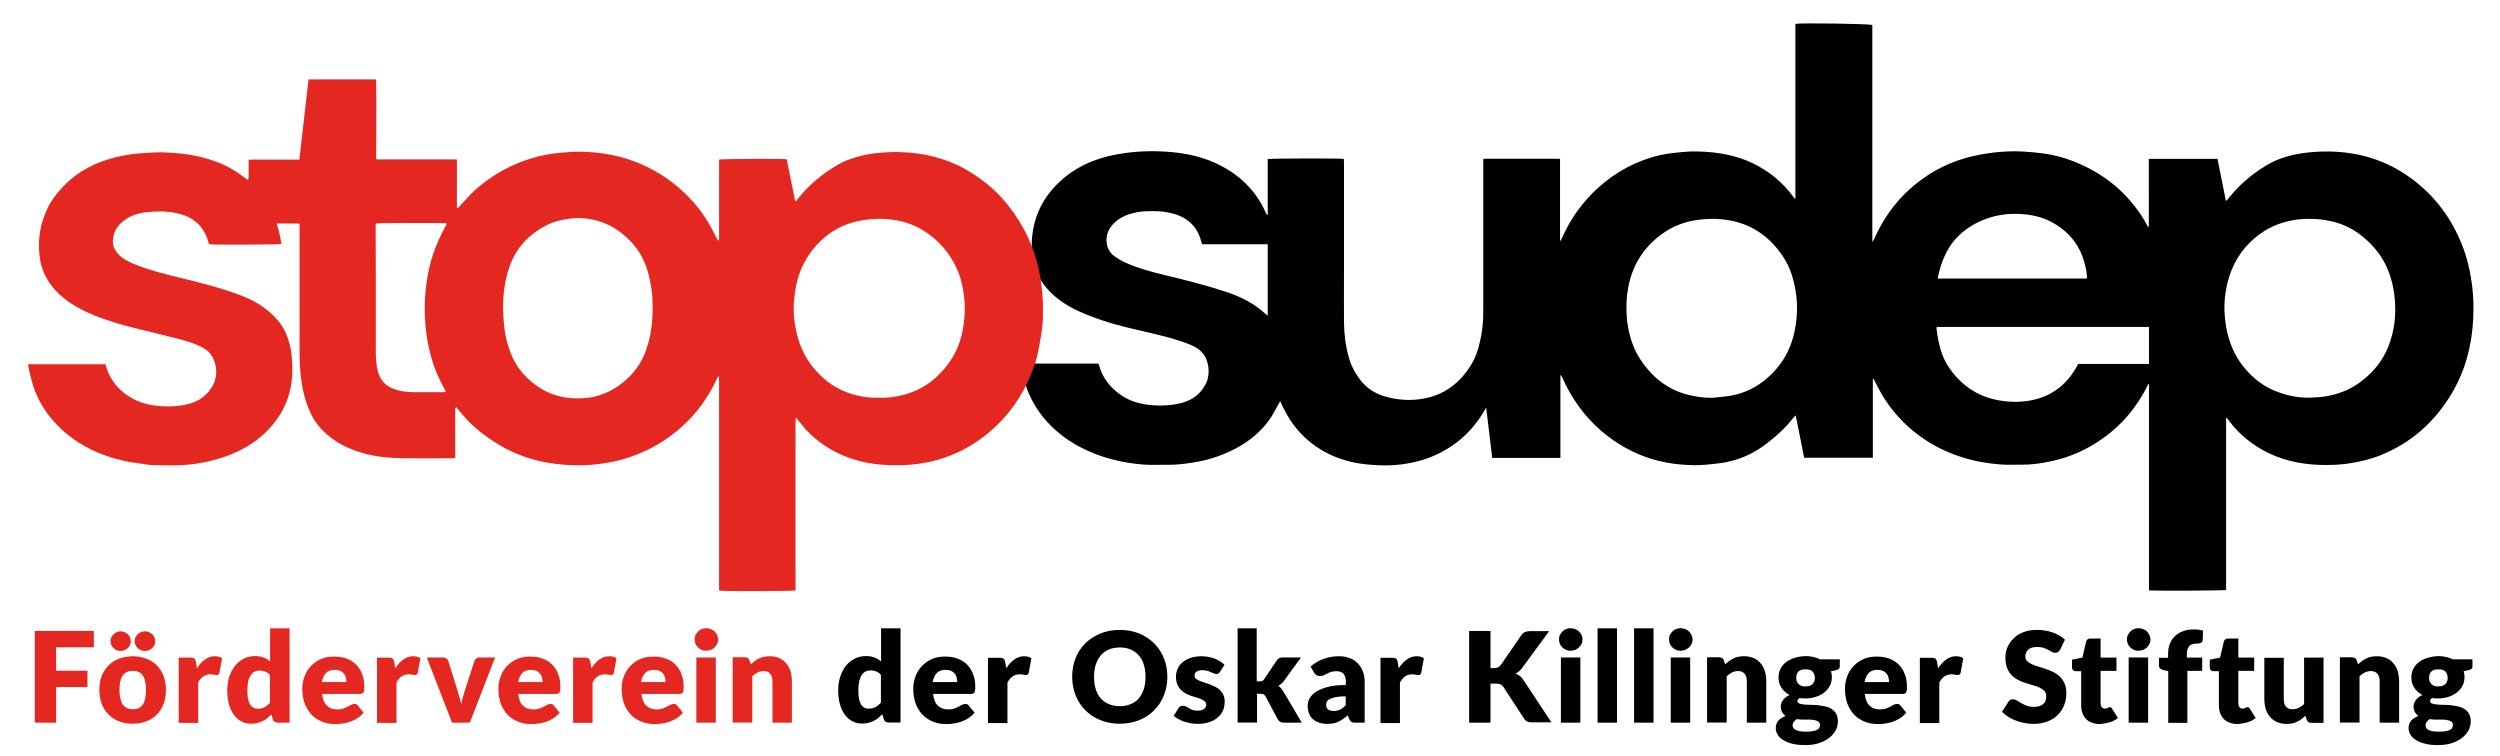 <?xml version="1.0" encoding="UTF-8"?> <svg xmlns="http://www.w3.org/2000/svg" xmlns:xlink="http://www.w3.org/1999/xlink" version="1.1" id="Ebene_1" x="0px" y="0px" viewBox="0 0 1452.2 439.2" style="enable-background:new 0 0 1452.2 439.2;" xml:space="preserve"> <style type="text/css"> .st0{clip-path:url(#SVGID_00000051368090053099717820000017924835625643663000_);} .st1{clip-path:url(#SVGID_00000051368090053099717820000017924835625643663000_);fill:#E52722;} </style> <g> <defs> <rect id="SVGID_1_" x="15.8" y="13.5" width="1421.1" height="419.3"></rect> </defs> <clipPath id="SVGID_00000094598481543661867260000007982672014067692974_"> <use xlink:href="#SVGID_1_" style="overflow:visible;"></use> </clipPath> <path style="clip-path:url(#SVGID_00000094598481543661867260000007982672014067692974_);" d="M1212.3,161.8 c-0.1-1.4-0.1-2.7-0.3-3.9c-0.2-1.3-0.5-2.5-0.8-3.8c-2.7-11.6-9.5-19.9-20-25.4c-5.1-2.6-10.6-3.9-16.4-4.3 c-7-0.6-13.9,0.2-20.5,2.5c-7.2,2.5-13.4,6.4-18.5,12.1c-3.9,4.4-6.5,9.7-8.3,15.2c-0.8,2.4-1.5,4.9-1.9,7.6H1212.3z M698.2,141.8 c-0.1-0.5-0.2-0.7-0.2-0.8c-0.9-3.7-2.4-7.1-4.9-10c-3.8-4.3-8.7-6.4-14.1-7.5c-4.1-0.9-8.2-0.9-12.4-0.8c-3,0-5.9,0.4-8.8,1.2 c-4.4,1.1-8.4,3.1-11.5,6.6c-3.2,3.6-4.3,7.8-3.1,12.4c0.7,2.6,2.3,4.7,4.5,6.2c1.7,1.2,3.6,2.3,5.5,3.2c7.4,3.4,15.2,5.5,23,7.4 c12.1,2.9,24.1,5.9,35.9,9.8c8.6,2.8,16.5,6.8,23.2,13c0.3,0.2,0.6,0.4,1.1,0.8v-41.4H698.2z M1248.3,189.9H1125 c0,0.4-0.1,0.7-0.1,1c0.3,2.4,0.6,4.8,1.1,7.1c1.2,5.7,3,11.1,6.4,15.9c7.6,10.8,17.8,17.3,31,19c5.9,0.8,11.8,0.7,17.6-0.6 c10.8-2.4,19-8.6,24.6-18.1c0.5-0.9,1-1.8,1.6-2.8h41.1V189.9z M994.3,231.1c3.2-0.3,6.3-0.6,9.5-1c7.6-1.1,14.6-4,20.7-8.8 c7-5.5,12.3-12.3,15.5-20.6c2-5.1,3.1-10.5,3.6-16c0.8-8.9-0.3-17.6-3.1-26c-2-5.9-5.3-11-9.3-15.6c-8.2-9.4-18.6-14.5-30.9-15.7 c-4.6-0.5-9.3-0.3-14,0.3c-6.6,0.9-12.9,3-18.5,6.6c-14,9-21.3,22.1-22.8,38.5c-0.4,4.6-0.3,9.3,0.2,14c0.7,5.2,1.9,10.2,3.9,15 c2,4.8,4.9,9,8.2,12.9c5.6,6.6,12.6,11.4,20.9,14C983.4,230.2,988.8,231.1,994.3,231.1 M1341.8,231c2.7-0.2,5.5-0.2,8.1-0.6 c8.1-1.2,15.5-4,22-9.1c7-5.4,12.4-12.1,15.6-20.4c3.2-8.3,4.3-16.9,3.7-25.7c-0.4-6.1-1.6-12-3.8-17.7 c-3.2-8.2-8.5-14.9-15.4-20.4c-4.7-3.8-10-6.5-15.8-8.1c-3.8-1-7.6-1.6-11.5-1.8c-6.1-0.3-12,0.2-17.9,1.9 c-8.8,2.5-16,7.3-22.1,14.1c-7.3,8.3-10.9,18.1-12.2,28.8c-0.7,6.1-0.4,12.3,0.7,18.4c1.5,8.1,4.5,15.5,9.5,22 c5.8,7.4,12.9,12.9,21.9,15.8C1330.3,230.2,1336,231.1,1341.8,231 M743.6,233c-1.7,3.1-3.2,6-4.9,8.8c-4.5,7.1-10.6,12.6-17.7,16.9 c-8.9,5.3-18.5,8.6-28.7,10.1c-4.5,0.7-9.1,1.2-13.7,1.2c-4.6-0.1-9.2,0.2-13.8-0.1c-13.3-1-26-4.1-37.9-10.5 c-6.9-3.7-13-8.3-18.3-14c-7.4-8-12.2-17.4-14.6-28.1c-0.4-1.6-0.6-3.3-0.8-5c0-0.3,0-0.6,0-1.1h44.8c0.1,0.3,0.3,0.7,0.5,1.1 c1.4,5.3,4.2,9.7,8.1,13.5c5.3,5.1,11.5,8,18.7,9.1c6.6,1,13.2,0.9,19.7-0.5c6.7-1.4,11.9-4.9,15.2-11c3.3-6,2.2-15.4-3.2-19.9 c-1.6-1.3-3.3-2.3-5.2-3.1c-7-2.9-14.2-4.8-21.5-6.5c-10.1-2.4-20.2-4.5-30-7.8c-6.8-2.3-13.5-4.8-19.8-8.5 c-6.5-3.8-12.1-8.7-16.1-15.2c-2.6-4.1-4-8.5-4.6-13.3c-0.6-4.1-0.7-8.2-0.2-12.2c1.1-9.7,4.6-18.5,11-26.1 c9.4-11.2,21.5-17.6,35.6-20.6c8.9-1.9,18-2.6,27-2.3c11.5,0.4,22.7,2.1,33.2,7c12.9,6,22.8,15.2,28.7,28.3 c0.2,0.5,0.4,0.9,0.7,1.4c0,0.1,0.2,0.1,0.6,0.3c0-2.8,0-5.5,0-8.2c0-2.7,0-5.5,0-8.2v-8v-8.1c1.5-0.4,41.4-0.5,44.2-0.1 c0,0.8,0.1,1.7,0.1,2.6c0,20.4,0,40.8,0,61.1c0,10.5-0.1,20.9,0,31.4c0.1,7.1,1,14.1,3,20.9c1.3,4.5,3.5,8.5,6.3,12.2 c3.8,5,8.8,8.2,14.8,9.9c8.9,2.5,17.8,2.6,26.6,0.1c7.3-2.1,13.2-6.2,18.2-11.8c3.3-3.8,6.1-8.1,7.9-12.8c1.3-3.5,2.2-7.2,2.9-10.9 c0.9-4.7,1.2-9.4,1.2-14.1c0-28.9,0-57.8,0-86.7v-1.6c0.1-0.1,0.2-0.2,0.2-0.2c0,0,0.1-0.1,0.1-0.1c0.3,0,0.6-0.1,1-0.1 c14.3,0,28.6,0,42.8,0c0.1,0,0.2,0.1,0.5,0.3v47.3c0.1,0,0.2,0,0.3,0.1c0.3-0.6,0.6-1.2,0.9-1.8c4.9-11.1,11.9-20.8,20.9-29 c10.5-9.5,22.7-16,36.6-19.1c4.1-0.9,8.3-1.3,12.5-1.7c3.1-0.3,6.2-0.4,9.3-0.3c11,0.3,21.6,2.1,31.6,6.9 c9.4,4.6,17.2,11,23.4,19.4c0.3,0.4,0.6,0.8,1.2,1.4V13.9c3.2-0.7,42.3-0.1,44.7,0.6v125.7c0.1,0,0.2,0,0.3,0.1 c0.2-0.4,0.4-0.7,0.6-1.1c4.9-11.2,11.7-21.1,20.8-29.3c9.3-8.4,20-14.5,32.1-18c5.5-1.6,11.1-2.6,16.7-3.3 c5.5-0.6,11-0.9,16.5-0.6c4.3,0.2,8.5,0.6,12.8,1.2c5.6,0.8,11,2.2,16.3,4.2c13.6,5.2,25.3,13.1,34.6,24.3 c3.5,4.2,6.6,8.7,9.1,13.5c0.1,0.3,0.3,0.5,0.8,0.7V92.3h39.9c1.6,8,3.2,16.1,4.9,24.5c0.5-0.5,0.9-0.8,1.2-1.2 c6.1-7.8,13.5-14.2,21.9-19.3c6.3-3.9,13.2-6,20.6-7.2c5.4-0.8,10.8-1.2,16.3-1.1c17.7,0.3,33.8,5.3,48,15.9 c14,10.4,23.8,24,29.9,40.3c2.3,6.1,3.7,12.5,4.7,18.9c1.2,7.5,1.4,15.1,1,22.7c-0.8,15.3-4.7,29.8-12.6,43 c-9.7,16.2-23.1,28.2-40.6,35.4c-6.1,2.5-12.4,4-18.9,5c-4.2,0.6-8.4,0.9-12.6,0.9c-11.8,0.1-23.3-1.7-34.1-6.9 c-9.2-4.5-17-10.7-23.1-18.9c-0.4-0.5-0.7-0.9-1.1-1.4c-0.1-0.1-0.2-0.1-0.5-0.2v100c-1.5,0.4-42,0.6-44.8,0.2V223.1 c-0.1,0-0.2,0-0.3-0.1c-0.2,0.4-0.5,0.9-0.7,1.3c-5.9,11.9-14.2,21.9-24.9,29.7c-9.3,6.8-19.5,11.5-30.8,13.9 c-5.6,1.2-11.3,2.1-17.1,2c-4.1,0-8.3,0.2-12.4-0.1c-7.8-0.6-15.5-1.9-23-4.4c-10-3.2-19.1-8.1-27.2-14.6 c-8.8-7.1-15.8-15.7-21-25.7c-0.9-1.8-1.8-3.7-3-5.5v46.3h-39.9c-1.6-8.2-3.2-16.2-4.9-24.6c-0.5,0.5-0.8,0.7-1.1,1 c-5.1,6.7-11.4,12.2-18.2,17.1c-6.6,4.7-13.9,7.7-21.8,9.2c-3.9,0.7-7.8,1-11.8,1.4c-4.3,0.4-8.7,0.2-13-0.1 c-6.3-0.5-12.4-1.6-18.4-3.5c-10.5-3.3-19.9-8.7-28.3-15.8c-10.2-8.7-17.8-19.4-23.2-31.7c-0.2-0.4-0.4-0.8-0.9-1.1v48.2h-39.6 c-1.1-9.5-2.3-19.1-3.5-29.1c-0.6,0.8-0.9,1.2-1.1,1.7c-7.5,12.9-18.2,21.9-32.1,27.3c-5.3,2-10.8,3.2-16.4,3.9 c-5.7,0.7-11.4,0.7-17.1,0.2c-10-0.7-19.5-3.1-28.3-8.2c-10.2-5.9-17.7-14.3-22.8-24.8C744.8,235.6,744.2,234.4,743.6,233"></path> <path style="clip-path:url(#SVGID_00000094598481543661867260000007982672014067692974_);fill:#E52722;" d="M218.3,129.8 c0,0.2-0.1,0.4-0.1,0.5c0,10.2,0.1,20.4,0.1,30.6c0,14.3,0,28.7,0,43c0,4.1,0.2,8.1,1.3,12.1c1.2,4.3,3.7,7.5,7.8,9.4 c3.8,1.7,7.8,2.3,11.9,2.4c6,0.1,11.9,0,17.9,0c0.5,0,1-0.1,1.8-0.1c-0.4-0.7-0.6-1.3-0.9-1.8c-3-5.7-5.7-11.5-7.4-17.7 c-1.3-4.7-2.4-9.5-3-14.4c-0.6-4.8-1-9.7-1-14.5c0-5.1,0.4-10.1,1.1-15.1c0.8-5.8,2-11.4,3.9-17c1.8-5.2,4.1-10.2,6.7-15.1 c0.4-0.7,1.1-1.4,1-2.4C256.9,129.4,219.7,129.5,218.3,129.8 M379,175.2c0-2.8-0.4-6.9-1.2-11.1c-0.8-4.1-1.8-8.1-3.5-11.9 c-3.2-7.4-8.2-13.1-14.6-17.8c-4.8-3.5-10.2-5.9-16.1-7c-3.8-0.7-7.7-1-11.6-0.5c-4.8,0.5-9.5,1.5-13.8,3.6 c-10.8,5.2-18.5,13.4-22.4,24.9c-2.5,7.3-3.5,14.9-3.6,22.5c0,3.7,0.3,7.4,0.6,11c0.5,5.6,1.8,11.1,3.9,16.4 c3.6,8.9,9.6,15.6,17.7,20.5c4.8,2.9,10.1,4.7,15.7,5.3c4.4,0.5,8.8,0.4,13.2-0.3c7.1-1.3,13.3-4.3,18.9-8.9 c6.3-5.2,10.9-11.6,13.4-19.4c1.5-4.5,2.6-9.2,3-14C379,184.5,379.3,180.6,379,175.2 M510.5,231c6.7,0.2,10.3-0.6,14.9-1.8 c12-3.3,21-10.7,27.6-21.1c5.1-8.2,7-17.3,7.4-26.8c0.2-3.8-0.2-7.6-0.7-11.4c-0.7-4.6-1.8-9.2-3.7-13.4 c-4.3-9.6-11-17.4-20.1-22.9c-5.6-3.4-11.8-5.3-18.3-6.1c-3.8-0.5-7.6-0.5-11.5-0.2c-4.5,0.4-9,1.2-13.3,2.7 c-10.4,3.7-18.2,10.5-24,19.7c-5.2,8.2-7.1,17.3-7.7,26.8c-0.3,5,0.2,10,1.2,14.9c1.5,7.5,4.3,14.5,9,20.7c5.8,7.6,13,13.2,22,16.3 C498.9,230.3,504.8,231.2,510.5,231 M457,92.5c1.6,8,3.2,15.9,4.8,23.9c0,0.2,0.2,0.3,0.4,0.6c0.5-0.6,1-1.1,1.4-1.6 c6.5-8.3,14.5-14.8,23.6-20c3.5-2,7.3-3.3,11.2-4.4c4.1-1.2,8.2-1.9,12.4-2.2c4.3-0.4,8.7-0.6,13-0.4c6.5,0.2,13,1.1,19.4,2.8 c7,1.9,13.6,4.6,19.8,8.4c6.9,4.2,13.2,9.1,18.7,15.1c10.3,11.4,17.4,24.5,21.1,39.3c1.4,5.5,2.2,11.2,2.7,16.9 c0.4,4.7,0.4,9.3,0.3,14c-0.1,3.4-0.6,6.8-1.1,10.2c-0.5,3.4-1.2,6.9-1.9,10.3c-1.4,6.4-3.9,12.5-6.8,18.4 c-4.3,8.7-10,16.6-17,23.3c-11.2,10.8-24.3,18-39.5,21.3c-6.7,1.4-13.4,2-20.3,1.8c-1.4,0-2.7,0-4.1-0.1c-10-0.4-19.6-2.6-28.6-7 c-7.3-3.6-13.7-8.3-19.1-14.4c-1.2-1.4-2.4-2.9-3.6-4.4c-0.4-0.5-0.8-1-1.4-1.7c-0.1,0.7-0.3,1.1-0.3,1.5c0,1.3,0,2.6,0,3.9 c0,31.2,0,62.4,0,93.7v1.3c-1.5,0.4-41.6,0.5-44.3,0.1c0-0.7-0.1-1.3-0.1-2c0-40.1,0-80.1,0-120.1c0-0.7-0.1-1.5-0.1-2.2 c-0.2,0-0.3-0.1-0.5-0.1c-0.3,0.7-0.7,1.3-1,2c-4.9,10.5-11.6,19.6-20.2,27.3c-8.5,7.7-18.3,13.4-29.1,17.2 c-5.8,2.1-11.8,3.4-17.9,4.2c-6.9,1-13.7,1.1-20.6,0.6c-15.1-1-29.2-5.4-41.9-13.8c-5.6-3.7-10.9-7.8-15.4-12.7 c-1.7-1.8-3.2-3.7-4.8-5.6c-0.4-0.5-0.8-0.9-1.2-1.4c-0.8,0.6-0.6,1.3-0.6,1.9c0,8.5,0,17,0,25.5c0,0.7,0,1.4,0,2.2 c-0.8,0-1.5,0.1-2.1,0.1c-8.8,0-17.7,0.1-26.5,0c-7.5-0.1-15-0.5-22.4-2.3c-10-2.5-19-6.7-26.3-14.2c-3.6-3.7-6.2-8.1-8.1-13 c-2.3-5.9-3.6-12-4.3-18.3c-0.6-5.3-0.7-10.6-0.7-15.9c0-23.2,0-46.5,0-69.7v-2.9c-4.4-0.2-8.7,0-13.3-0.1 c1.2,4.1,2.3,7.9,2.7,11.9c-1.5,0.4-36.8,0.6-41.9,0.2c-0.2-0.5-0.4-1.1-0.6-1.7c-1.5-5.3-4.4-9.6-9-12.7c-2.9-2-6.2-3-9.5-3.7 c-5.2-1.2-10.5-1.1-15.7-0.7c-4.4,0.3-8.7,1.3-12.6,3.6c-4.4,2.7-7.6,6.3-8.4,11.5c-0.6,3.6,0.5,6.7,2.9,9.3 c2.5,2.8,5.8,4.4,9.1,5.8c8.5,3.5,17.3,5.7,26.2,7.9c12.6,3,25.2,6.2,37.3,10.9c8.2,3.2,15.3,8,20.8,14.8c3.3,4,5.2,8.7,6.4,13.8 c1.2,4.9,1.4,9.9,1.4,14.9c-0.1,9.3-2.5,17.9-7.5,25.8c-6.1,9.5-14.5,16.3-24.6,21c-7.3,3.4-14.9,5.5-22.8,6.8 c-6.5,1.1-13,1.2-19.5,1.1c-1.1,0-2.2-0.1-3.3-0.1c-3.1,0.1-6.1-0.2-9.1-0.7c-3.5-0.6-7.1-0.9-10.5-1.7 c-14.9-3.3-28.3-9.7-39.1-20.7c-7.3-7.4-12.5-16.2-15.1-26.3c-0.8-3-1.4-6-2.1-9.2h45.1c0.8,3.4,2.1,6.4,4,9.3 c2.9,4.5,6.8,7.9,11.5,10.5c5.4,3,11.2,4.2,17.3,4.6c4.4,0.3,8.7,0,13-0.8c6.5-1.2,12-4.1,15.7-9.9c3.8-5.8,3.6-13.3,0.1-18.8 c-1.4-2.2-3.5-3.8-5.9-5c-4.1-2-8.4-3.4-12.8-4.5c-7.8-2-15.6-3.9-23.4-5.8c-9.1-2.2-18-4.7-26.7-8.3c-7.2-3-14-6.7-19.8-12.1 c-6.1-5.8-10.1-12.8-11.2-21.2c-0.5-3.8-0.6-7.6-0.3-11.4c0.6-6.7,2.6-12.9,5.6-18.8c2.3-4.4,5.5-8.2,8.9-11.7 c8.1-8.3,18.1-13.3,29.2-16.2c4.4-1.1,8.8-1.9,13.4-2.3c4.9-0.4,9.8-0.8,14.8-0.7c7.3,0.2,14.5,0.9,21.5,2.6 c7.5,1.8,14.6,4.5,21.1,8.7c1.7,1.1,3.4,2.4,5.1,3.6c0.5,0.4,1,0.8,1.7,1.3c0.6-2.2,0.2-4.1,0.3-6c0.1-1.9,0-3.8,0-5.9 c2-0.2,4-0.1,5.9-0.1c1.9,0,3.9,0,5.8,0h6h5.8h6c1.8-15.6,3.5-31,5.3-46.6h39.1c0,0.4,0.1,0.8,0.2,1.2c0,3.6,0.1,7.3,0.1,10.9 c0,11,0,22.1-0.1,33.1c0,0.4,0.1,0.8,0.2,1.3h46.7V121c1.3-0.4,1.7-1.4,2.3-2c2.9-3,5.5-6.2,8.6-8.9c6.4-5.7,13.5-10.3,21.2-13.9 c6.5-3,13.2-5.1,20.1-6.4c3.7-0.7,7.4-1,11.1-1.3c2.5-0.2,5-0.4,7.6-0.4c9.2,0.1,18.2,1.3,27,3.9c11.7,3.6,22.2,9.4,31.4,17.4 c7.9,6.9,14.4,14.9,19.2,24.3c1,2,2.1,4,3.2,6.1c0.8-0.6,0.6-1.3,0.6-2c0-3.7,0-7.4,0-11.1c0-10.6,0-21.2,0-31.7v-2.3 C418.9,92.3,452.5,92.1,457,92.5"></path> <path style="clip-path:url(#SVGID_00000094598481543661867260000007982672014067692974_);" d="M1414,398.4 c-0.7-0.3-1.2-0.6-1.7-1.1c-0.4-0.4-0.8-1-1-1.6c-0.2-0.6-0.3-1.3-0.3-2c0-1.5,0.4-2.7,1.3-3.6c0.8-0.9,2.2-1.3,4.1-1.3 c1.9,0,3.2,0.4,4.1,1.3c0.8,0.9,1.3,2.1,1.3,3.6c0,1.5-0.4,2.7-1.3,3.6c-0.8,0.9-2.2,1.4-4.1,1.4 C1415.5,398.8,1414.7,398.7,1414,398.4 M1424.5,422.7c-0.2,0.5-0.7,0.9-1.3,1.2c-0.6,0.4-1.5,0.6-2.5,0.8c-1,0.2-2.4,0.3-4,0.3 c-1.5,0-2.8-0.1-3.8-0.3c-1-0.2-1.8-0.4-2.4-0.8c-0.6-0.3-1-0.7-1.2-1.1c-0.2-0.4-0.3-0.9-0.3-1.5c0-0.8,0.2-1.4,0.7-2 c0.4-0.6,1-1.1,1.7-1.6c1,0.2,2.1,0.3,3.2,0.3h3.1c1,0,1.9,0,2.8,0.1c0.9,0.1,1.6,0.3,2.3,0.5c0.6,0.2,1.2,0.5,1.5,0.9 c0.4,0.4,0.6,0.9,0.6,1.5C1424.8,421.7,1424.7,422.2,1424.5,422.7 M1410.2,382.1c-1.9,0.6-3.6,1.4-5,2.4c-1.4,1.1-2.5,2.4-3.3,3.9 c-0.8,1.5-1.2,3.2-1.2,5.1c0,2.3,0.6,4.3,1.7,6c1.1,1.7,2.7,3.1,4.7,4.2c-0.9,0.4-1.6,0.9-2.3,1.4c-0.6,0.5-1.2,1.1-1.6,1.7 c-0.4,0.6-0.7,1.2-0.9,1.8c-0.2,0.6-0.3,1.2-0.3,1.8c0,1.3,0.3,2.4,0.8,3.3c0.5,0.9,1.2,1.6,2,2.2c-1.8,0.7-3.2,1.6-4.2,2.7 c-1,1.2-1.5,2.6-1.5,4.3c0,1.3,0.3,2.5,1,3.7c0.7,1.2,1.7,2.3,3.2,3.2c1.4,0.9,3.2,1.7,5.4,2.2c2.2,0.6,4.7,0.8,7.7,0.8 c3,0,5.7-0.4,8-1.2c2.3-0.8,4.3-1.8,5.9-3.1s2.8-2.7,3.7-4.4c0.8-1.6,1.2-3.3,1.2-5c0-1.8-0.3-3.3-1-4.5c-0.7-1.2-1.6-2.1-2.7-2.8 c-1.1-0.7-2.4-1.2-3.8-1.5c-1.4-0.3-2.9-0.5-4.3-0.7c-1.5-0.1-2.9-0.2-4.3-0.2c-1.4,0-2.7-0.1-3.8-0.2c-1.1-0.1-2-0.3-2.7-0.6 c-0.7-0.3-1-0.7-1-1.4c0-0.6,0.4-1.2,1.2-1.7c1,0.1,2.2,0.2,3.4,0.2c2.1,0,4.2-0.3,6-0.9c1.9-0.6,3.5-1.4,4.9-2.5 c1.4-1.1,2.5-2.3,3.3-3.9c0.8-1.5,1.2-3.2,1.2-5.1c0-1.2-0.2-2.3-0.5-3.4l2.8-0.6c0.9-0.2,1.5-0.5,1.8-0.8c0.4-0.4,0.5-0.9,0.5-1.5 V383h-11.4c-1.2-0.6-2.5-1-4-1.4c-1.4-0.3-2.9-0.5-4.6-0.5C1414.2,381.2,1412.1,381.5,1410.2,382.1 M1370.6,419.8v-27 c1-0.9,2-1.6,3.1-2.2c1.1-0.5,2.3-0.8,3.5-0.8c1.7,0,2.9,0.5,3.8,1.6c0.9,1,1.3,2.5,1.3,4.3v24.1h11.3v-24.1c0-2.1-0.3-4-0.8-5.8 c-0.6-1.8-1.4-3.3-2.5-4.6c-1.1-1.3-2.4-2.3-4-3c-1.6-0.7-3.4-1.1-5.5-1.1c-1.2,0-2.4,0.1-3.4,0.3c-1,0.2-2,0.5-2.9,1 c-0.9,0.4-1.7,0.9-2.5,1.5c-0.8,0.6-1.5,1.2-2.3,1.9l-0.7-2.2c-0.2-0.6-0.5-1.1-1-1.4c-0.5-0.3-1.1-0.5-1.8-0.5h-7v37.9H1370.6z M1315.3,381.9v24.1c0,2.1,0.3,4,0.8,5.8c0.6,1.8,1.4,3.3,2.5,4.6s2.4,2.3,4,3c1.6,0.7,3.4,1.1,5.5,1.1c1.2,0,2.3-0.1,3.4-0.3 c1-0.2,2-0.6,2.9-1c0.9-0.4,1.7-0.9,2.5-1.5c0.8-0.6,1.5-1.2,2.3-1.9l0.7,2.2c0.4,1.3,1.4,1.9,2.8,1.9h7v-37.9h-11.3v27 c-1,0.9-2.1,1.6-3.2,2.2c-1.1,0.5-2.2,0.8-3.5,0.8c-1.7,0-2.9-0.5-3.8-1.5c-0.9-1-1.3-2.5-1.3-4.3v-24.1H1315.3z M1305.4,419.6 c1.8-0.5,3.5-1.4,4.9-2.5l-3.4-5.4c-0.2-0.3-0.4-0.6-0.6-0.7c-0.2-0.2-0.5-0.2-0.8-0.2c-0.2,0-0.5,0-0.6,0.1 c-0.2,0.1-0.4,0.2-0.6,0.3c-0.2,0.1-0.5,0.2-0.7,0.3c-0.3,0.1-0.6,0.1-1,0.1c-0.8,0-1.4-0.3-1.8-0.9c-0.4-0.6-0.6-1.3-0.6-2.2 v-18.8h9.2v-7.7h-9.2v-11.1h-5.9c-1.4,0-2.2,0.6-2.5,1.8l-2.2,9.3l-6,1.2v4.4c0,0.7,0.2,1.3,0.6,1.7c0.4,0.4,0.9,0.6,1.5,0.6h3.2 v19.6c0,1.7,0.2,3.2,0.7,4.6c0.5,1.4,1.2,2.5,2.1,3.5c0.9,1,2.1,1.7,3.5,2.2c1.4,0.5,3,0.8,4.8,0.8 C1301.7,420.4,1303.6,420.1,1305.4,419.6 M1270.6,419.8v-30.1h8.6v-7.7h-8.9v-1.8c0-1.2,0.1-2.3,0.4-3.1c0.3-0.8,0.7-1.5,1.2-2 c0.5-0.5,1.2-0.8,2-1c0.8-0.2,1.7-0.3,2.7-0.3c0.3,0,0.6,0,1-0.1c0.3-0.1,0.6-0.2,0.9-0.3c0.3-0.2,0.5-0.4,0.7-0.6 c0.2-0.3,0.3-0.6,0.3-1l0.2-5.5c-0.9-0.2-1.7-0.4-2.5-0.5c-0.8-0.1-1.7-0.2-2.6-0.2c-2.4,0-4.5,0.3-6.4,1s-3.5,1.6-4.8,2.9 c-1.3,1.2-2.3,2.7-3,4.5c-0.7,1.8-1,3.7-1,5.9v2.2h-5.3v4.5c0,0.8,0.3,1.4,0.8,1.8c0.5,0.4,1.2,0.7,2.1,0.9l2.5,0.5v30.1H1270.6z M1248.6,368.9c-0.4-0.8-0.9-1.5-1.5-2.1c-0.6-0.6-1.4-1.1-2.2-1.4c-0.8-0.3-1.7-0.5-2.7-0.5c-0.9,0-1.8,0.2-2.6,0.5 c-0.8,0.3-1.5,0.8-2.1,1.4c-0.6,0.6-1.1,1.3-1.5,2.1c-0.4,0.8-0.5,1.7-0.5,2.6c0,0.9,0.2,1.8,0.5,2.5c0.4,0.8,0.8,1.5,1.5,2.1 c0.6,0.6,1.3,1.1,2.1,1.4c0.8,0.4,1.7,0.5,2.6,0.5c1,0,1.8-0.2,2.7-0.5c0.8-0.4,1.6-0.8,2.2-1.4c0.6-0.6,1.1-1.3,1.5-2.1 c0.4-0.8,0.6-1.6,0.6-2.5C1249.1,370.6,1248.9,369.7,1248.6,368.9 M1236.5,419.8h11.3v-37.9h-11.3V419.8z M1225.4,419.6 c1.8-0.5,3.5-1.4,4.9-2.5l-3.4-5.4c-0.2-0.3-0.4-0.6-0.6-0.7c-0.2-0.2-0.5-0.2-0.8-0.2c-0.2,0-0.5,0-0.6,0.1 c-0.2,0.1-0.4,0.2-0.6,0.3c-0.2,0.1-0.5,0.2-0.7,0.3c-0.3,0.1-0.6,0.1-1,0.1c-0.8,0-1.4-0.3-1.8-0.9c-0.4-0.6-0.6-1.3-0.6-2.2 v-18.8h9.2v-7.7h-9.2v-11.1h-5.9c-1.4,0-2.2,0.6-2.5,1.8l-2.2,9.3l-6,1.2v4.4c0,0.7,0.2,1.3,0.6,1.7c0.4,0.4,0.9,0.6,1.5,0.6h3.2 v19.6c0,1.7,0.2,3.2,0.7,4.6c0.5,1.4,1.2,2.5,2.1,3.5c0.9,1,2.1,1.7,3.5,2.2c1.4,0.5,3,0.8,4.8,0.8 C1221.7,420.4,1223.6,420.1,1225.4,419.6 M1199.5,371.6c-1-0.9-2-1.7-3.2-2.4c-1.2-0.7-2.5-1.3-3.9-1.8c-1.4-0.5-2.9-0.9-4.4-1.1 c-1.6-0.3-3.1-0.4-4.8-0.4c-2.9,0-5.5,0.4-7.8,1.3c-2.3,0.9-4.2,2.1-5.7,3.6c-1.6,1.5-2.7,3.2-3.6,5.1c-0.8,1.9-1.2,3.9-1.2,5.9 c0,2.5,0.3,4.6,1,6.3c0.7,1.7,1.6,3.1,2.7,4.2c1.1,1.1,2.4,2,3.8,2.7c1.4,0.7,2.9,1.3,4.4,1.8c1.5,0.5,2.9,0.9,4.3,1.3 c1.4,0.4,2.7,0.8,3.8,1.4c1.1,0.5,2,1.2,2.7,1.9c0.7,0.8,1,1.8,1,3c0,2.2-0.6,3.7-1.9,4.7c-1.2,1-3,1.5-5.2,1.5 c-1.7,0-3.1-0.2-4.3-0.7c-1.2-0.5-2.3-1-3.2-1.5c-0.9-0.6-1.8-1.1-2.5-1.5c-0.7-0.5-1.5-0.7-2.2-0.7c-0.6,0-1.1,0.1-1.6,0.4 c-0.5,0.3-0.9,0.6-1.1,1.1l-3.7,5.8c1,1,2.3,2,3.7,2.9c1.4,0.9,2.9,1.6,4.5,2.2c1.6,0.6,3.3,1.1,5,1.4c1.7,0.3,3.4,0.5,5.1,0.5 c3,0,5.7-0.5,8.1-1.4c2.4-0.9,4.4-2.2,6-3.8c1.6-1.6,2.9-3.5,3.7-5.6c0.9-2.1,1.3-4.4,1.3-6.9c0-2.2-0.3-4.1-1-5.7 c-0.7-1.6-1.6-2.9-2.7-4c-1.1-1.1-2.4-2-3.8-2.7c-1.4-0.7-2.9-1.3-4.4-1.8c-1.5-0.5-2.9-1-4.4-1.4c-1.4-0.4-2.7-0.9-3.8-1.4 c-1.1-0.5-2-1.1-2.7-1.8c-0.7-0.7-1-1.6-1-2.7c0-1.7,0.6-3,1.7-4c1.1-1,2.9-1.5,5.2-1.5c1.3,0,2.5,0.2,3.6,0.5c1,0.4,2,0.8,2.8,1.2 c0.8,0.4,1.5,0.8,2.2,1.2c0.6,0.4,1.2,0.5,1.8,0.5c0.6,0,1.2-0.1,1.6-0.4c0.4-0.3,0.8-0.7,1.2-1.3L1199.5,371.6z M1126.5,419.8 v-23.3c1.7-3.2,4-4.8,7-4.8c0.9,0,1.6,0.1,2.1,0.2c0.6,0.1,1,0.2,1.5,0.2c0.5,0,0.9-0.1,1.2-0.3c0.3-0.2,0.5-0.6,0.6-1.1l1.5-8.3 c-1-0.8-2.4-1.2-4.2-1.2c-2,0-3.9,0.6-5.7,1.9c-1.7,1.2-3.3,2.9-4.7,5.1l-0.6-3.5c-0.1-0.5-0.2-0.9-0.3-1.2 c-0.1-0.3-0.3-0.6-0.6-0.8c-0.3-0.2-0.6-0.4-1-0.5c-0.4-0.1-0.8-0.1-1.4-0.1h-6.7v37.9H1126.5z M1093.8,389.7 c0.9,0.4,1.5,1,2.1,1.6c0.5,0.7,0.9,1.4,1.1,2.3c0.2,0.9,0.3,1.7,0.3,2.6h-14.2c0.4-2.3,1.2-4.1,2.4-5.3c1.2-1.2,2.9-1.8,5.1-1.8 C1091.9,389.1,1092.9,389.3,1093.8,389.7 M1082.6,382.8c-2.3,1-4.3,2.4-5.9,4.1c-1.6,1.7-2.9,3.7-3.7,6c-0.9,2.3-1.3,4.7-1.3,7.2 c0,3.4,0.5,6.3,1.5,8.9c1,2.5,2.4,4.7,4.1,6.4c1.7,1.7,3.8,3,6.1,3.9c2.3,0.9,4.8,1.3,7.5,1.3c1.3,0,2.7-0.1,4.1-0.3 c1.4-0.2,2.9-0.5,4.3-1c1.4-0.5,2.8-1.1,4.2-2c1.4-0.8,2.6-1.9,3.8-3.3l-3.3-4.1c-0.5-0.7-1.1-1-2-1c-0.7,0-1.3,0.2-2,0.5 c-0.6,0.3-1.3,0.7-2,1.1c-0.7,0.4-1.6,0.7-2.5,1.1c-1,0.3-2.1,0.5-3.4,0.5c-2.5,0-4.5-0.7-6-2.1c-1.6-1.4-2.5-3.7-2.9-6.9h21.9 c0.5,0,0.9-0.1,1.3-0.2c0.3-0.1,0.6-0.3,0.8-0.7c0.2-0.3,0.3-0.7,0.4-1.3c0.1-0.5,0.1-1.2,0.1-2.1c0-2.7-0.4-5.2-1.3-7.3 c-0.8-2.2-2-4-3.5-5.5c-1.5-1.5-3.3-2.6-5.4-3.4c-2.1-0.8-4.4-1.2-6.9-1.2C1087.6,381.3,1084.9,381.8,1082.6,382.8 M1046.4,398.4 c-0.7-0.3-1.2-0.6-1.7-1.1c-0.4-0.4-0.8-1-1-1.6c-0.2-0.6-0.3-1.3-0.3-2c0-1.5,0.4-2.7,1.3-3.6c0.8-0.9,2.2-1.3,4.1-1.3 c1.9,0,3.2,0.4,4.1,1.3c0.8,0.9,1.3,2.1,1.3,3.6c0,1.5-0.4,2.7-1.3,3.6c-0.8,0.9-2.2,1.4-4.1,1.4 C1047.9,398.8,1047.1,398.7,1046.4,398.4 M1056.8,422.7c-0.2,0.5-0.7,0.9-1.3,1.2c-0.6,0.4-1.5,0.6-2.5,0.8c-1,0.2-2.4,0.3-4,0.3 c-1.5,0-2.8-0.1-3.7-0.3c-1-0.2-1.8-0.4-2.4-0.8c-0.6-0.3-1-0.7-1.2-1.1c-0.2-0.4-0.4-0.9-0.4-1.5c0-0.8,0.2-1.4,0.7-2 c0.5-0.6,1-1.1,1.7-1.6c1,0.2,2.1,0.3,3.2,0.3h3.1c1,0,1.9,0,2.8,0.1c0.9,0.1,1.6,0.3,2.3,0.5c0.6,0.2,1.2,0.5,1.5,0.9 c0.4,0.4,0.6,0.9,0.6,1.5C1057.2,421.7,1057.1,422.2,1056.8,422.7 M1042.6,382.1c-1.9,0.6-3.6,1.4-5,2.4c-1.4,1.1-2.5,2.4-3.3,3.9 c-0.8,1.5-1.2,3.2-1.2,5.1c0,2.3,0.6,4.3,1.7,6c1.1,1.7,2.7,3.1,4.7,4.2c-0.9,0.4-1.6,0.9-2.3,1.4c-0.6,0.5-1.2,1.1-1.6,1.7 c-0.4,0.6-0.7,1.2-0.9,1.8c-0.2,0.6-0.3,1.2-0.3,1.8c0,1.3,0.3,2.4,0.8,3.3c0.5,0.9,1.2,1.6,2,2.2c-1.8,0.7-3.2,1.6-4.2,2.7 c-1,1.2-1.5,2.6-1.5,4.3c0,1.3,0.3,2.5,1,3.7c0.7,1.2,1.7,2.3,3.2,3.2c1.4,0.9,3.2,1.7,5.4,2.2c2.2,0.6,4.7,0.8,7.7,0.8 c3,0,5.7-0.4,8-1.2c2.3-0.8,4.3-1.8,5.9-3.1c1.6-1.3,2.8-2.7,3.7-4.4c0.8-1.6,1.2-3.3,1.2-5c0-1.8-0.3-3.3-1-4.5 c-0.7-1.2-1.6-2.1-2.7-2.8c-1.1-0.7-2.4-1.2-3.8-1.5c-1.4-0.3-2.9-0.5-4.3-0.7c-1.5-0.1-2.9-0.2-4.3-0.2c-1.4,0-2.7-0.1-3.8-0.2 c-1.1-0.1-2-0.3-2.6-0.6c-0.7-0.3-1-0.7-1-1.4c0-0.6,0.4-1.2,1.2-1.7c1,0.1,2.2,0.2,3.4,0.2c2.1,0,4.2-0.3,6-0.9 c1.9-0.6,3.5-1.4,4.9-2.5c1.4-1.1,2.5-2.3,3.3-3.9c0.8-1.5,1.2-3.2,1.2-5.1c0-1.2-0.2-2.3-0.5-3.4l2.8-0.6c0.9-0.2,1.5-0.5,1.8-0.8 c0.4-0.4,0.5-0.9,0.5-1.5V383h-11.4c-1.2-0.6-2.5-1-4-1.4c-1.4-0.3-2.9-0.5-4.6-0.5C1046.6,381.2,1044.5,381.5,1042.6,382.1 M1003,419.8v-27c1-0.9,2-1.6,3.1-2.2c1.1-0.5,2.3-0.8,3.5-0.8c1.7,0,2.9,0.5,3.8,1.6c0.9,1,1.3,2.5,1.3,4.3v24.1h11.3v-24.1 c0-2.1-0.3-4-0.8-5.8c-0.6-1.8-1.4-3.3-2.5-4.6c-1.1-1.3-2.4-2.3-4-3c-1.6-0.7-3.4-1.1-5.5-1.1c-1.2,0-2.3,0.1-3.4,0.3 c-1,0.2-2,0.5-2.9,1c-0.9,0.4-1.7,0.9-2.5,1.5c-0.8,0.6-1.5,1.2-2.3,1.9l-0.7-2.2c-0.2-0.6-0.5-1.1-1-1.4c-0.5-0.3-1.1-0.5-1.8-0.5 h-7v37.9H1003z M982.6,368.9c-0.4-0.8-0.9-1.5-1.5-2.1s-1.4-1.1-2.2-1.4c-0.8-0.3-1.7-0.5-2.7-0.5c-0.9,0-1.8,0.2-2.6,0.5 c-0.8,0.3-1.5,0.8-2.1,1.4c-0.6,0.6-1.1,1.3-1.5,2.1c-0.4,0.8-0.5,1.7-0.5,2.6c0,0.9,0.2,1.8,0.5,2.5c0.4,0.8,0.8,1.5,1.5,2.1 c0.6,0.6,1.3,1.1,2.1,1.4c0.8,0.4,1.7,0.5,2.6,0.5c1,0,1.8-0.2,2.7-0.5c0.8-0.4,1.6-0.8,2.2-1.4c0.6-0.6,1.1-1.3,1.5-2.1 c0.4-0.8,0.6-1.6,0.6-2.5C983.2,370.6,983,369.7,982.6,368.9 M970.5,419.8h11.3v-37.9h-11.3V419.8z M949.2,419.8h11.3V365h-11.3 V419.8z M928,419.8h11.3V365H928V419.8z M918.7,368.9c-0.4-0.8-0.9-1.5-1.5-2.1s-1.4-1.1-2.2-1.4c-0.8-0.3-1.7-0.5-2.7-0.5 c-0.9,0-1.8,0.2-2.6,0.5c-0.8,0.3-1.5,0.8-2.1,1.4c-0.6,0.6-1.1,1.3-1.5,2.1c-0.4,0.8-0.5,1.7-0.5,2.6c0,0.9,0.2,1.8,0.5,2.5 c0.4,0.8,0.8,1.5,1.5,2.1c0.6,0.6,1.3,1.1,2.1,1.4c0.8,0.4,1.7,0.5,2.6,0.5c1,0,1.8-0.2,2.7-0.5c0.8-0.4,1.6-0.8,2.2-1.4 c0.6-0.6,1.1-1.3,1.5-2.1c0.4-0.8,0.5-1.6,0.5-2.5C919.3,370.6,919.1,369.7,918.7,368.9 M906.6,419.8H918v-37.9h-11.3V419.8z M865.8,366.5h-12.4v53.3h12.4v-22.7h3c1.1,0,2.1,0.1,2.7,0.4c0.7,0.3,1.2,0.8,1.7,1.4l12.1,18.5c0.2,0.4,0.5,0.7,0.8,1 c0.3,0.3,0.6,0.5,1,0.7c0.4,0.2,0.8,0.3,1.3,0.4c0.5,0.1,1.1,0.1,1.8,0.1h11L885,395.1c-0.6-1-1.3-1.8-2.1-2.4 c-0.8-0.6-1.6-1.1-2.5-1.4c0.6-0.3,1.3-0.8,1.9-1.3c0.6-0.5,1.2-1.2,1.8-1.9l15.8-21.5H889c-1.2,0-2.3,0.2-3.1,0.5 c-0.8,0.3-1.6,1-2.2,1.9l-12,17.4c-0.8,1.1-2.1,1.7-3.9,1.7h-2V366.5z M813.2,419.8v-23.3c1.7-3.2,4-4.8,7-4.8 c0.9,0,1.6,0.1,2.1,0.2c0.6,0.1,1,0.2,1.5,0.2c0.5,0,0.9-0.1,1.2-0.3c0.3-0.2,0.5-0.6,0.6-1.1l1.5-8.3c-1-0.8-2.4-1.2-4.2-1.2 c-2,0-3.9,0.6-5.7,1.9s-3.3,2.9-4.7,5.1l-0.6-3.5c-0.1-0.5-0.2-0.9-0.3-1.2c-0.1-0.3-0.3-0.6-0.6-0.8c-0.3-0.2-0.6-0.4-1-0.5 c-0.4-0.1-0.8-0.1-1.4-0.1h-6.7v37.9H813.2z M771.4,412.1c-0.7-0.5-1.1-1.4-1.1-2.8c0-0.7,0.2-1.3,0.5-1.8c0.3-0.6,0.9-1.1,1.8-1.5 s2-0.8,3.5-1.1c1.5-0.3,3.3-0.4,5.6-0.4v5.2c-1.1,1.1-2.2,2-3.3,2.5c-1.1,0.5-2.4,0.8-3.8,0.8C773.1,412.9,772.1,412.6,771.4,412.1 M792.7,419.8v-23.7c0-2.2-0.3-4.2-1-6c-0.7-1.8-1.7-3.4-2.9-4.7c-1.3-1.3-2.8-2.4-4.7-3.1c-1.8-0.7-3.9-1.1-6.2-1.1 c-3.2,0-6.2,0.5-9,1.5c-2.8,1-5.3,2.5-7.6,4.5l2,3.5c0.3,0.6,0.8,1,1.3,1.4c0.6,0.4,1.2,0.6,2,0.6c0.9,0,1.6-0.1,2.3-0.4 s1.3-0.6,2-1c0.7-0.4,1.4-0.7,2.3-1c0.9-0.3,2-0.4,3.3-0.4c1.7,0,3,0.5,3.9,1.5c0.9,1,1.4,2.6,1.4,4.9v1.6c-4.3,0-7.9,0.4-10.8,1.2 c-2.9,0.8-5.1,1.8-6.8,2.9c-1.7,1.2-2.9,2.5-3.6,3.9c-0.7,1.4-1,2.8-1,4.1c0,1.7,0.3,3.2,0.8,4.5c0.5,1.3,1.3,2.4,2.3,3.3 c1,0.9,2.2,1.5,3.6,2c1.4,0.5,3,0.7,4.7,0.7c1.3,0,2.5-0.1,3.5-0.3c1.1-0.2,2.1-0.5,3-1c0.9-0.4,1.8-0.9,2.7-1.6 c0.9-0.6,1.8-1.3,2.7-2.1l0.8,2.1c0.4,0.9,0.8,1.5,1.4,1.8c0.6,0.3,1.4,0.4,2.4,0.4H792.7z M718.9,365v54.7h11.3V403h2.2 c0.7,0,1.3,0.1,1.6,0.3c0.4,0.2,0.7,0.6,1.1,1.2l7.2,13.4c0.4,0.7,0.9,1.2,1.5,1.5c0.6,0.3,1.4,0.4,2.2,0.4h10.2l-10.7-18.1 c-0.8-1.4-1.8-2.5-2.9-3.3c0.6-0.4,1.2-0.8,1.8-1.3c0.6-0.5,1.1-1,1.5-1.7l9.8-13.5h-10.4c-0.9,0-1.6,0.1-2.2,0.4 c-0.6,0.3-1.1,0.8-1.5,1.4l-7.2,10.7c-0.3,0.5-0.7,0.9-1.1,1.1c-0.4,0.2-0.9,0.3-1.6,0.3h-1.7V365H718.9z M711.3,386.2 c-0.7-0.7-1.5-1.4-2.5-2c-0.9-0.6-2-1.1-3.1-1.6c-1.1-0.4-2.3-0.8-3.6-1c-1.3-0.2-2.6-0.4-4-0.4c-2.5,0-4.7,0.3-6.6,1 c-1.9,0.6-3.4,1.5-4.7,2.6c-1.2,1.1-2.2,2.4-2.8,3.8c-0.6,1.5-0.9,3-0.9,4.6c0,1.7,0.3,3.2,0.8,4.4c0.5,1.2,1.2,2.2,2,3.1 c0.8,0.8,1.8,1.5,2.8,2.1c1.1,0.6,2.1,1,3.2,1.4c1.1,0.4,2.2,0.7,3.2,1c1.1,0.3,2,0.6,2.8,1c0.8,0.4,1.5,0.8,2,1.3 c0.5,0.5,0.8,1.1,0.8,1.9c0,0.4-0.1,0.8-0.3,1.2c-0.2,0.4-0.4,0.7-0.8,1.1c-0.4,0.3-0.9,0.6-1.5,0.8c-0.6,0.2-1.4,0.3-2.2,0.3 c-1.2,0-2.3-0.1-3.1-0.4c-0.8-0.3-1.5-0.6-2.1-1c-0.6-0.3-1.2-0.7-1.7-1c-0.5-0.3-1.1-0.4-1.8-0.4c-0.7,0-1.3,0.1-1.7,0.4 c-0.4,0.3-0.8,0.7-1.1,1.2l-2.6,4.2c0.7,0.7,1.6,1.3,2.6,1.8c1,0.6,2.1,1.1,3.3,1.5c1.2,0.4,2.5,0.7,3.8,1c1.3,0.2,2.6,0.4,3.9,0.4 c2.6,0,4.9-0.3,6.9-1c2-0.6,3.7-1.5,5-2.7c1.4-1.1,2.4-2.5,3.1-4.1c0.7-1.6,1-3.3,1-5.2c0-1.5-0.3-2.9-0.8-3.9 c-0.5-1.1-1.2-2-2-2.8c-0.8-0.8-1.8-1.4-2.8-1.9c-1-0.5-2.1-1-3.2-1.4c-1.1-0.4-2.2-0.7-3.2-1.1c-1-0.3-2-0.7-2.8-1 c-0.8-0.4-1.5-0.8-2-1.2c-0.5-0.5-0.7-1-0.7-1.8c0-1,0.4-1.7,1.2-2.3c0.8-0.5,1.9-0.8,3.3-0.8c1,0,1.9,0.1,2.7,0.3 c0.8,0.2,1.5,0.5,2.1,0.8c0.6,0.3,1.2,0.5,1.7,0.7c0.5,0.2,1.1,0.4,1.6,0.4c0.5,0,0.9-0.1,1.3-0.3c0.3-0.2,0.6-0.5,0.9-1 L711.3,386.2z M664.4,400.3c-0.7,2.1-1.7,3.9-2.9,5.4c-1.3,1.5-2.8,2.6-4.7,3.3c-1.9,0.8-4,1.2-6.3,1.2c-2.4,0-4.5-0.4-6.4-1.2 c-1.9-0.8-3.4-1.9-4.7-3.3c-1.3-1.5-2.3-3.3-2.9-5.4c-0.7-2.1-1-4.5-1-7.1c0-2.6,0.3-5,1-7.1c0.7-2.1,1.7-3.9,2.9-5.4 c1.3-1.5,2.9-2.6,4.7-3.4c1.9-0.8,4-1.2,6.4-1.2c2.4,0,4.5,0.4,6.3,1.2s3.4,1.9,4.7,3.4c1.3,1.5,2.3,3.2,2.9,5.4 c0.7,2.1,1,4.5,1,7.1C665.4,395.8,665.1,398.2,664.4,400.3 M676.1,382.4c-1.3-3.3-3.2-6.2-5.6-8.6c-2.4-2.4-5.3-4.4-8.7-5.8 c-3.4-1.4-7.2-2.1-11.3-2.1c-4.1,0-7.9,0.7-11.3,2.1s-6.3,3.3-8.8,5.7c-2.4,2.4-4.3,5.3-5.6,8.6c-1.3,3.3-2,6.9-2,10.8 s0.7,7.4,2,10.8c1.3,3.3,3.2,6.2,5.6,8.6c2.4,2.5,5.3,4.4,8.8,5.8c3.4,1.4,7.2,2.1,11.3,2.1c4.1,0,7.9-0.7,11.3-2.1 c3.4-1.4,6.3-3.3,8.7-5.8c2.4-2.4,4.3-5.3,5.6-8.6c1.3-3.3,2-6.9,2-10.8C678.1,389.3,677.4,385.7,676.1,382.4 M585.2,419.8v-23.3 c1.7-3.2,4-4.8,7-4.8c0.9,0,1.6,0.1,2.1,0.2c0.6,0.1,1,0.2,1.5,0.2c0.5,0,0.9-0.1,1.2-0.3c0.3-0.2,0.5-0.6,0.6-1.1l1.5-8.3 c-1-0.8-2.4-1.2-4.2-1.2c-2,0-3.9,0.6-5.7,1.9c-1.7,1.2-3.3,2.9-4.7,5.1l-0.6-3.5c-0.1-0.5-0.2-0.9-0.3-1.2 c-0.1-0.3-0.3-0.6-0.6-0.8c-0.3-0.2-0.6-0.4-1-0.5c-0.4-0.1-0.8-0.1-1.4-0.1h-6.7v37.9H585.2z M552.5,389.7c0.9,0.4,1.5,1,2.1,1.6 c0.5,0.7,0.9,1.4,1.1,2.3c0.2,0.9,0.3,1.7,0.3,2.6h-14.2c0.4-2.3,1.2-4.1,2.4-5.3c1.2-1.2,2.9-1.8,5.1-1.8 C550.7,389.1,551.7,389.3,552.5,389.7 M541.4,382.8c-2.3,1-4.3,2.4-5.9,4.1c-1.6,1.7-2.9,3.7-3.7,6c-0.9,2.3-1.3,4.7-1.3,7.2 c0,3.4,0.5,6.3,1.5,8.9c1,2.5,2.4,4.7,4.1,6.4c1.7,1.7,3.8,3,6.1,3.9c2.3,0.9,4.8,1.3,7.5,1.3c1.3,0,2.7-0.1,4.1-0.3 c1.4-0.2,2.9-0.5,4.3-1c1.4-0.5,2.8-1.1,4.2-2c1.4-0.8,2.6-1.9,3.8-3.3l-3.3-4.1c-0.5-0.7-1.1-1-2-1c-0.7,0-1.3,0.2-2,0.5 c-0.6,0.3-1.3,0.7-2,1.1c-0.7,0.4-1.6,0.7-2.5,1.1c-1,0.3-2.1,0.5-3.4,0.5c-2.5,0-4.5-0.7-6-2.1c-1.6-1.4-2.5-3.7-2.9-6.9h21.9 c0.5,0,0.9-0.1,1.3-0.2c0.3-0.1,0.6-0.3,0.8-0.7c0.2-0.3,0.3-0.7,0.4-1.3c0.1-0.5,0.1-1.2,0.1-2.1c0-2.7-0.4-5.2-1.3-7.3 c-0.8-2.2-2-4-3.5-5.5c-1.5-1.5-3.3-2.6-5.4-3.4c-2.1-0.8-4.4-1.2-6.9-1.2C546.3,381.3,543.7,381.8,541.4,382.8 M502.1,411.1 c-0.7-0.4-1.4-1-1.9-1.8c-0.5-0.8-0.9-1.9-1.2-3.3c-0.3-1.4-0.4-3-0.4-5.1c0-2.1,0.2-3.8,0.5-5.3c0.4-1.5,0.9-2.7,1.5-3.6 c0.6-0.9,1.4-1.6,2.3-2c0.9-0.4,1.8-0.6,2.9-0.6c1.1,0,2.1,0.2,3.1,0.6c1,0.4,1.9,1,2.8,2v16.1c-0.5,0.6-1,1.1-1.5,1.5 c-0.5,0.4-1,0.8-1.6,1.1c-0.6,0.3-1.2,0.5-1.8,0.7c-0.7,0.2-1.4,0.2-2.2,0.2C503.7,411.7,502.9,411.5,502.1,411.1 M523.1,419.8V365 h-11.3v19.2c-1.1-0.9-2.3-1.7-3.7-2.2c-1.4-0.6-3-0.9-5-0.9c-2.4,0-4.6,0.5-6.6,1.5c-2,1-3.7,2.4-5.1,4.1c-1.4,1.8-2.5,3.9-3.3,6.3 c-0.8,2.4-1.2,5.1-1.2,7.9c0,3.1,0.3,5.8,1,8.2c0.7,2.4,1.6,4.4,2.9,6.1c1.2,1.7,2.7,2.9,4.4,3.8s3.5,1.3,5.5,1.3 c1.3,0,2.5-0.1,3.6-0.4c1.1-0.3,2.1-0.6,3.1-1.1c1-0.5,1.9-1,2.7-1.7c0.8-0.7,1.6-1.4,2.4-2.2l0.9,2.9c0.2,0.6,0.5,1.1,1,1.4 c0.5,0.3,1.1,0.5,1.8,0.5H523.1z"></path> <path style="clip-path:url(#SVGID_00000094598481543661867260000007982672014067692974_);fill:#E52722;" d="M437,419.8v-27 c1-0.9,2-1.6,3.1-2.2c1.1-0.5,2.3-0.8,3.5-0.8c1.7,0,2.9,0.5,3.8,1.6c0.9,1,1.3,2.5,1.3,4.3v24.1H460v-24.1c0-2.1-0.3-4-0.8-5.8 c-0.6-1.8-1.4-3.3-2.5-4.6c-1.1-1.3-2.4-2.3-4-3c-1.6-0.7-3.4-1.1-5.5-1.1c-1.2,0-2.3,0.1-3.4,0.3c-1,0.2-2,0.6-2.9,1 c-0.9,0.4-1.7,0.9-2.5,1.5c-0.8,0.6-1.5,1.2-2.3,1.9l-0.7-2.2c-0.2-0.6-0.5-1.1-1-1.4c-0.5-0.3-1.1-0.5-1.8-0.5h-7v37.9H437z M416.6,368.9c-0.4-0.8-0.9-1.5-1.5-2.1c-0.6-0.6-1.4-1.1-2.2-1.4c-0.8-0.3-1.7-0.5-2.7-0.5c-0.9,0-1.8,0.2-2.6,0.5 c-0.8,0.3-1.5,0.8-2.1,1.4c-0.6,0.6-1.1,1.3-1.5,2.1c-0.4,0.8-0.5,1.7-0.5,2.6c0,0.9,0.2,1.8,0.5,2.5c0.4,0.8,0.8,1.5,1.5,2.1 c0.6,0.6,1.3,1.1,2.1,1.4c0.8,0.4,1.7,0.5,2.6,0.5c1,0,1.8-0.2,2.7-0.5c0.8-0.4,1.6-0.8,2.2-1.4c0.6-0.6,1.1-1.3,1.5-2.1 c0.4-0.8,0.6-1.6,0.6-2.5C417.2,370.5,417,369.7,416.6,368.9 M404.5,419.8h11.3v-37.9h-11.3V419.8z M383.1,389.7 c0.9,0.4,1.5,1,2.1,1.6c0.5,0.7,0.9,1.4,1.1,2.3c0.2,0.9,0.3,1.7,0.3,2.6h-14.2c0.4-2.3,1.2-4.1,2.4-5.3c1.2-1.2,2.9-1.8,5.1-1.8 C381.3,389.1,382.3,389.3,383.1,389.7 M372,382.8c-2.3,1-4.3,2.4-5.9,4.1c-1.6,1.7-2.9,3.7-3.7,6c-0.9,2.3-1.3,4.7-1.3,7.2 c0,3.4,0.5,6.3,1.5,8.9c1,2.5,2.4,4.7,4.1,6.4c1.7,1.7,3.8,3,6.1,3.9c2.3,0.9,4.8,1.3,7.5,1.3c1.3,0,2.7-0.1,4.1-0.3 c1.4-0.2,2.9-0.5,4.3-1c1.4-0.5,2.8-1.1,4.2-2c1.4-0.8,2.6-1.9,3.8-3.3l-3.3-4.1c-0.5-0.7-1.1-1-2-1c-0.7,0-1.3,0.2-2,0.5 c-0.6,0.3-1.3,0.7-2,1.1c-0.7,0.4-1.6,0.7-2.5,1.1c-1,0.3-2.1,0.5-3.4,0.5c-2.5,0-4.5-0.7-6-2.1c-1.6-1.4-2.5-3.7-2.9-6.9h21.9 c0.5,0,0.9-0.1,1.3-0.2c0.3-0.1,0.6-0.3,0.8-0.7c0.2-0.3,0.3-0.7,0.4-1.3s0.1-1.2,0.1-2.1c0-2.7-0.4-5.2-1.3-7.3 c-0.8-2.2-2-4-3.5-5.5c-1.5-1.5-3.3-2.6-5.4-3.4c-2.1-0.8-4.4-1.2-6.9-1.2C376.9,381.3,374.3,381.8,372,382.8 M344.2,419.8v-23.3 c1.7-3.2,4-4.8,7-4.8c0.9,0,1.6,0.1,2.1,0.2c0.6,0.1,1,0.2,1.5,0.2c0.5,0,0.9-0.1,1.2-0.3c0.3-0.2,0.5-0.6,0.6-1.1l1.5-8.3 c-1-0.8-2.4-1.2-4.2-1.2c-2,0-3.9,0.6-5.7,1.9c-1.7,1.2-3.3,2.9-4.7,5.1l-0.6-3.6c-0.1-0.5-0.2-0.9-0.3-1.2 c-0.1-0.3-0.3-0.6-0.6-0.8c-0.3-0.2-0.6-0.4-1-0.5c-0.4-0.1-0.8-0.1-1.4-0.1h-6.7v37.9H344.2z M311.6,389.7c0.9,0.4,1.5,1,2.1,1.6 c0.5,0.7,0.9,1.4,1.1,2.3c0.2,0.9,0.4,1.7,0.4,2.6H301c0.4-2.3,1.2-4.1,2.4-5.3c1.2-1.2,2.9-1.8,5.1-1.8 C309.7,389.1,310.7,389.3,311.6,389.7 M300.4,382.8c-2.3,1-4.3,2.4-5.9,4.1c-1.6,1.7-2.9,3.7-3.7,6c-0.9,2.3-1.3,4.7-1.3,7.2 c0,3.4,0.5,6.3,1.5,8.9c1,2.5,2.4,4.7,4.1,6.4c1.7,1.7,3.8,3,6.1,3.9c2.3,0.9,4.8,1.3,7.5,1.3c1.3,0,2.6-0.1,4.1-0.3 c1.4-0.2,2.9-0.5,4.3-1c1.4-0.5,2.8-1.1,4.2-2c1.4-0.8,2.6-1.9,3.8-3.3l-3.3-4.1c-0.5-0.7-1.2-1-2-1c-0.7,0-1.3,0.2-2,0.5 c-0.6,0.3-1.3,0.7-2,1.1c-0.7,0.4-1.6,0.7-2.5,1.1c-1,0.3-2.1,0.5-3.4,0.5c-2.5,0-4.5-0.7-6-2.1c-1.6-1.4-2.5-3.7-2.9-6.9h21.9 c0.5,0,0.9-0.1,1.3-0.2c0.3-0.1,0.6-0.3,0.8-0.7c0.2-0.3,0.3-0.7,0.4-1.3c0.1-0.5,0.1-1.2,0.1-2.1c0-2.7-0.4-5.2-1.3-7.3 c-0.8-2.2-2-4-3.5-5.5c-1.5-1.5-3.3-2.6-5.4-3.4c-2.1-0.8-4.4-1.2-6.9-1.2C305.3,381.3,302.7,381.8,300.4,382.8 M287.6,381.9h-9 c-0.7,0-1.4,0.2-1.9,0.6c-0.5,0.4-0.9,0.8-1.1,1.4l-5.5,17c-0.4,1.4-0.9,2.7-1.2,4.1c-0.4,1.3-0.7,2.6-1,3.9 c-0.3-1.3-0.6-2.6-1-3.9c-0.4-1.3-0.8-2.7-1.2-4.1l-5.3-17c-0.2-0.6-0.6-1-1.1-1.4c-0.5-0.4-1.2-0.6-2-0.6h-9.4l14.7,37.9h10.3 L287.6,381.9z M230.3,419.8v-23.3c1.7-3.2,4-4.8,7-4.8c0.9,0,1.6,0.1,2.1,0.2c0.6,0.1,1,0.2,1.5,0.2c0.5,0,0.9-0.1,1.2-0.3 c0.3-0.2,0.5-0.6,0.6-1.1l1.5-8.3c-1-0.8-2.4-1.2-4.2-1.2c-2,0-3.9,0.6-5.7,1.9s-3.3,2.9-4.7,5.1l-0.6-3.6 c-0.1-0.5-0.2-0.9-0.3-1.2c-0.1-0.3-0.3-0.6-0.6-0.8c-0.3-0.2-0.6-0.4-1-0.5c-0.4-0.1-0.8-0.1-1.4-0.1H219v37.9H230.3z M197.7,389.7c0.9,0.4,1.5,1,2.1,1.6c0.5,0.7,0.9,1.4,1.1,2.3c0.2,0.9,0.3,1.7,0.3,2.6H187c0.4-2.3,1.2-4.1,2.4-5.3 c1.2-1.2,2.9-1.8,5.1-1.8C195.8,389.1,196.8,389.3,197.7,389.7 M186.5,382.8c-2.3,1-4.3,2.4-5.9,4.1c-1.6,1.7-2.9,3.7-3.7,6 c-0.9,2.3-1.3,4.7-1.3,7.2c0,3.4,0.5,6.3,1.5,8.9c1,2.5,2.4,4.7,4.1,6.4c1.7,1.7,3.8,3,6.1,3.9c2.3,0.9,4.8,1.3,7.5,1.3 c1.3,0,2.7-0.1,4.1-0.3c1.4-0.2,2.9-0.5,4.3-1c1.4-0.5,2.8-1.1,4.2-2c1.4-0.8,2.6-1.9,3.8-3.3l-3.3-4.1c-0.5-0.7-1.1-1-2-1 c-0.7,0-1.3,0.2-2,0.5c-0.6,0.3-1.3,0.7-2,1.1c-0.7,0.4-1.6,0.7-2.5,1.1s-2.1,0.5-3.4,0.5c-2.5,0-4.5-0.7-6-2.1 c-1.6-1.4-2.5-3.7-2.9-6.9h21.9c0.5,0,0.9-0.1,1.3-0.2c0.3-0.1,0.6-0.3,0.8-0.7c0.2-0.3,0.3-0.7,0.4-1.3c0.1-0.5,0.1-1.2,0.1-2.1 c0-2.7-0.4-5.2-1.3-7.3c-0.8-2.2-2-4-3.5-5.5c-1.5-1.5-3.3-2.6-5.4-3.4c-2.1-0.8-4.4-1.2-6.9-1.2 C191.4,381.3,188.8,381.8,186.5,382.8 M147.2,411.1c-0.7-0.4-1.4-1-1.9-1.8c-0.5-0.8-0.9-1.9-1.2-3.3c-0.3-1.4-0.4-3-0.4-5 c0-2.1,0.2-3.8,0.5-5.3s0.9-2.6,1.5-3.6c0.6-0.9,1.4-1.6,2.3-2c0.9-0.4,1.8-0.6,2.9-0.6c1.1,0,2.1,0.2,3.1,0.6c1,0.4,1.9,1,2.8,2 v16.1c-0.5,0.6-1,1.1-1.5,1.5c-0.5,0.4-1,0.8-1.6,1.1c-0.6,0.3-1.2,0.5-1.8,0.7c-0.7,0.2-1.4,0.2-2.2,0.2 C148.8,411.7,148,411.5,147.2,411.1 M168.2,419.8V365h-11.3v19.2c-1.1-0.9-2.3-1.7-3.7-2.2c-1.4-0.6-3-0.9-5-0.9 c-2.4,0-4.6,0.5-6.6,1.5c-2,1-3.7,2.4-5.1,4.2c-1.4,1.8-2.5,3.9-3.3,6.3c-0.8,2.4-1.2,5.1-1.2,7.9c0,3.1,0.3,5.8,1,8.2 c0.7,2.4,1.7,4.4,2.9,6.1c1.2,1.7,2.7,2.9,4.4,3.8c1.7,0.9,3.5,1.3,5.5,1.3c1.3,0,2.5-0.1,3.6-0.4c1.1-0.3,2.1-0.6,3.1-1.1 c1-0.5,1.9-1,2.7-1.7s1.6-1.4,2.4-2.2l0.9,2.9c0.2,0.6,0.5,1.1,1,1.4c0.5,0.3,1.1,0.5,1.8,0.5H168.2z M115.1,419.8v-23.3 c1.7-3.2,4-4.8,7-4.8c0.9,0,1.6,0.1,2.1,0.2c0.6,0.1,1,0.2,1.5,0.2c0.5,0,0.9-0.1,1.2-0.3c0.3-0.2,0.5-0.6,0.6-1.1l1.5-8.3 c-1-0.8-2.4-1.2-4.2-1.2c-2,0-3.9,0.6-5.7,1.9c-1.7,1.2-3.3,2.9-4.7,5.1l-0.6-3.6c-0.1-0.5-0.2-0.9-0.3-1.2 c-0.1-0.3-0.3-0.6-0.6-0.8c-0.3-0.2-0.6-0.4-1-0.5c-0.4-0.1-0.8-0.1-1.4-0.1h-6.7v37.9H115.1z M89.7,370.2 c-0.3-0.7-0.7-1.3-1.3-1.8c-0.5-0.5-1.2-0.9-1.9-1.2c-0.7-0.3-1.5-0.5-2.3-0.5c-0.8,0-1.6,0.2-2.3,0.5c-0.7,0.3-1.3,0.7-1.9,1.2 c-0.5,0.5-1,1.1-1.3,1.8c-0.3,0.7-0.5,1.5-0.5,2.3c0,0.8,0.2,1.5,0.5,2.2c0.3,0.7,0.7,1.3,1.3,1.8c0.5,0.5,1.2,0.9,1.9,1.2 s1.5,0.4,2.3,0.4c0.8,0,1.6-0.1,2.3-0.4c0.7-0.3,1.3-0.7,1.9-1.2c0.5-0.5,1-1.1,1.3-1.8c0.3-0.7,0.5-1.4,0.5-2.2 C90.1,371.6,90,370.9,89.7,370.2 M75.5,370.2c-0.3-0.7-0.7-1.3-1.3-1.8c-0.5-0.5-1.2-0.9-1.9-1.2c-0.7-0.3-1.5-0.5-2.3-0.5 c-0.8,0-1.5,0.2-2.2,0.5c-0.7,0.3-1.3,0.7-1.8,1.2c-0.5,0.5-0.9,1.1-1.3,1.8s-0.5,1.5-0.5,2.3c0,0.8,0.2,1.5,0.5,2.2 s0.7,1.3,1.3,1.8c0.5,0.5,1.1,0.9,1.8,1.2c0.7,0.3,1.4,0.4,2.2,0.4c0.8,0,1.6-0.1,2.3-0.4c0.7-0.3,1.4-0.7,1.9-1.2 c0.6-0.5,1-1.1,1.3-1.8c0.3-0.7,0.5-1.4,0.5-2.2C76,371.6,75.8,370.9,75.5,370.2 M71.3,409.2c-1.2-1.8-1.9-4.6-1.9-8.4 c0-3.8,0.6-6.5,1.9-8.4c1.2-1.8,3.2-2.7,5.9-2.7c2.6,0,4.5,0.9,5.8,2.7c1.2,1.8,1.8,4.6,1.8,8.4c0,3.8-0.6,6.6-1.8,8.4 c-1.2,1.8-3.2,2.8-5.8,2.8C74.5,412,72.5,411,71.3,409.2 M69.2,382.6c-2.4,0.9-4.4,2.2-6.1,3.9c-1.7,1.7-3,3.7-4,6.1 c-0.9,2.4-1.4,5.1-1.4,8.1c0,3,0.5,5.7,1.4,8.2c0.9,2.4,2.3,4.5,4,6.2c1.7,1.7,3.8,3,6.1,3.9c2.4,0.9,5,1.4,7.9,1.4 c2.9,0,5.5-0.5,7.9-1.4c2.4-0.9,4.4-2.2,6.1-3.9c1.7-1.7,3-3.8,3.9-6.2c0.9-2.4,1.4-5.1,1.4-8.2c0-3-0.5-5.7-1.4-8.1 c-0.9-2.4-2.3-4.4-3.9-6.1c-1.7-1.7-3.7-3-6.1-3.9c-2.4-0.9-5-1.4-7.9-1.4C74.3,381.3,71.6,381.7,69.2,382.6 M20.2,366.5v53.3h12.4 v-20.7h18.2v-9.5H32.6V376h21.9v-9.5H20.2z"></path> </g> </svg> 